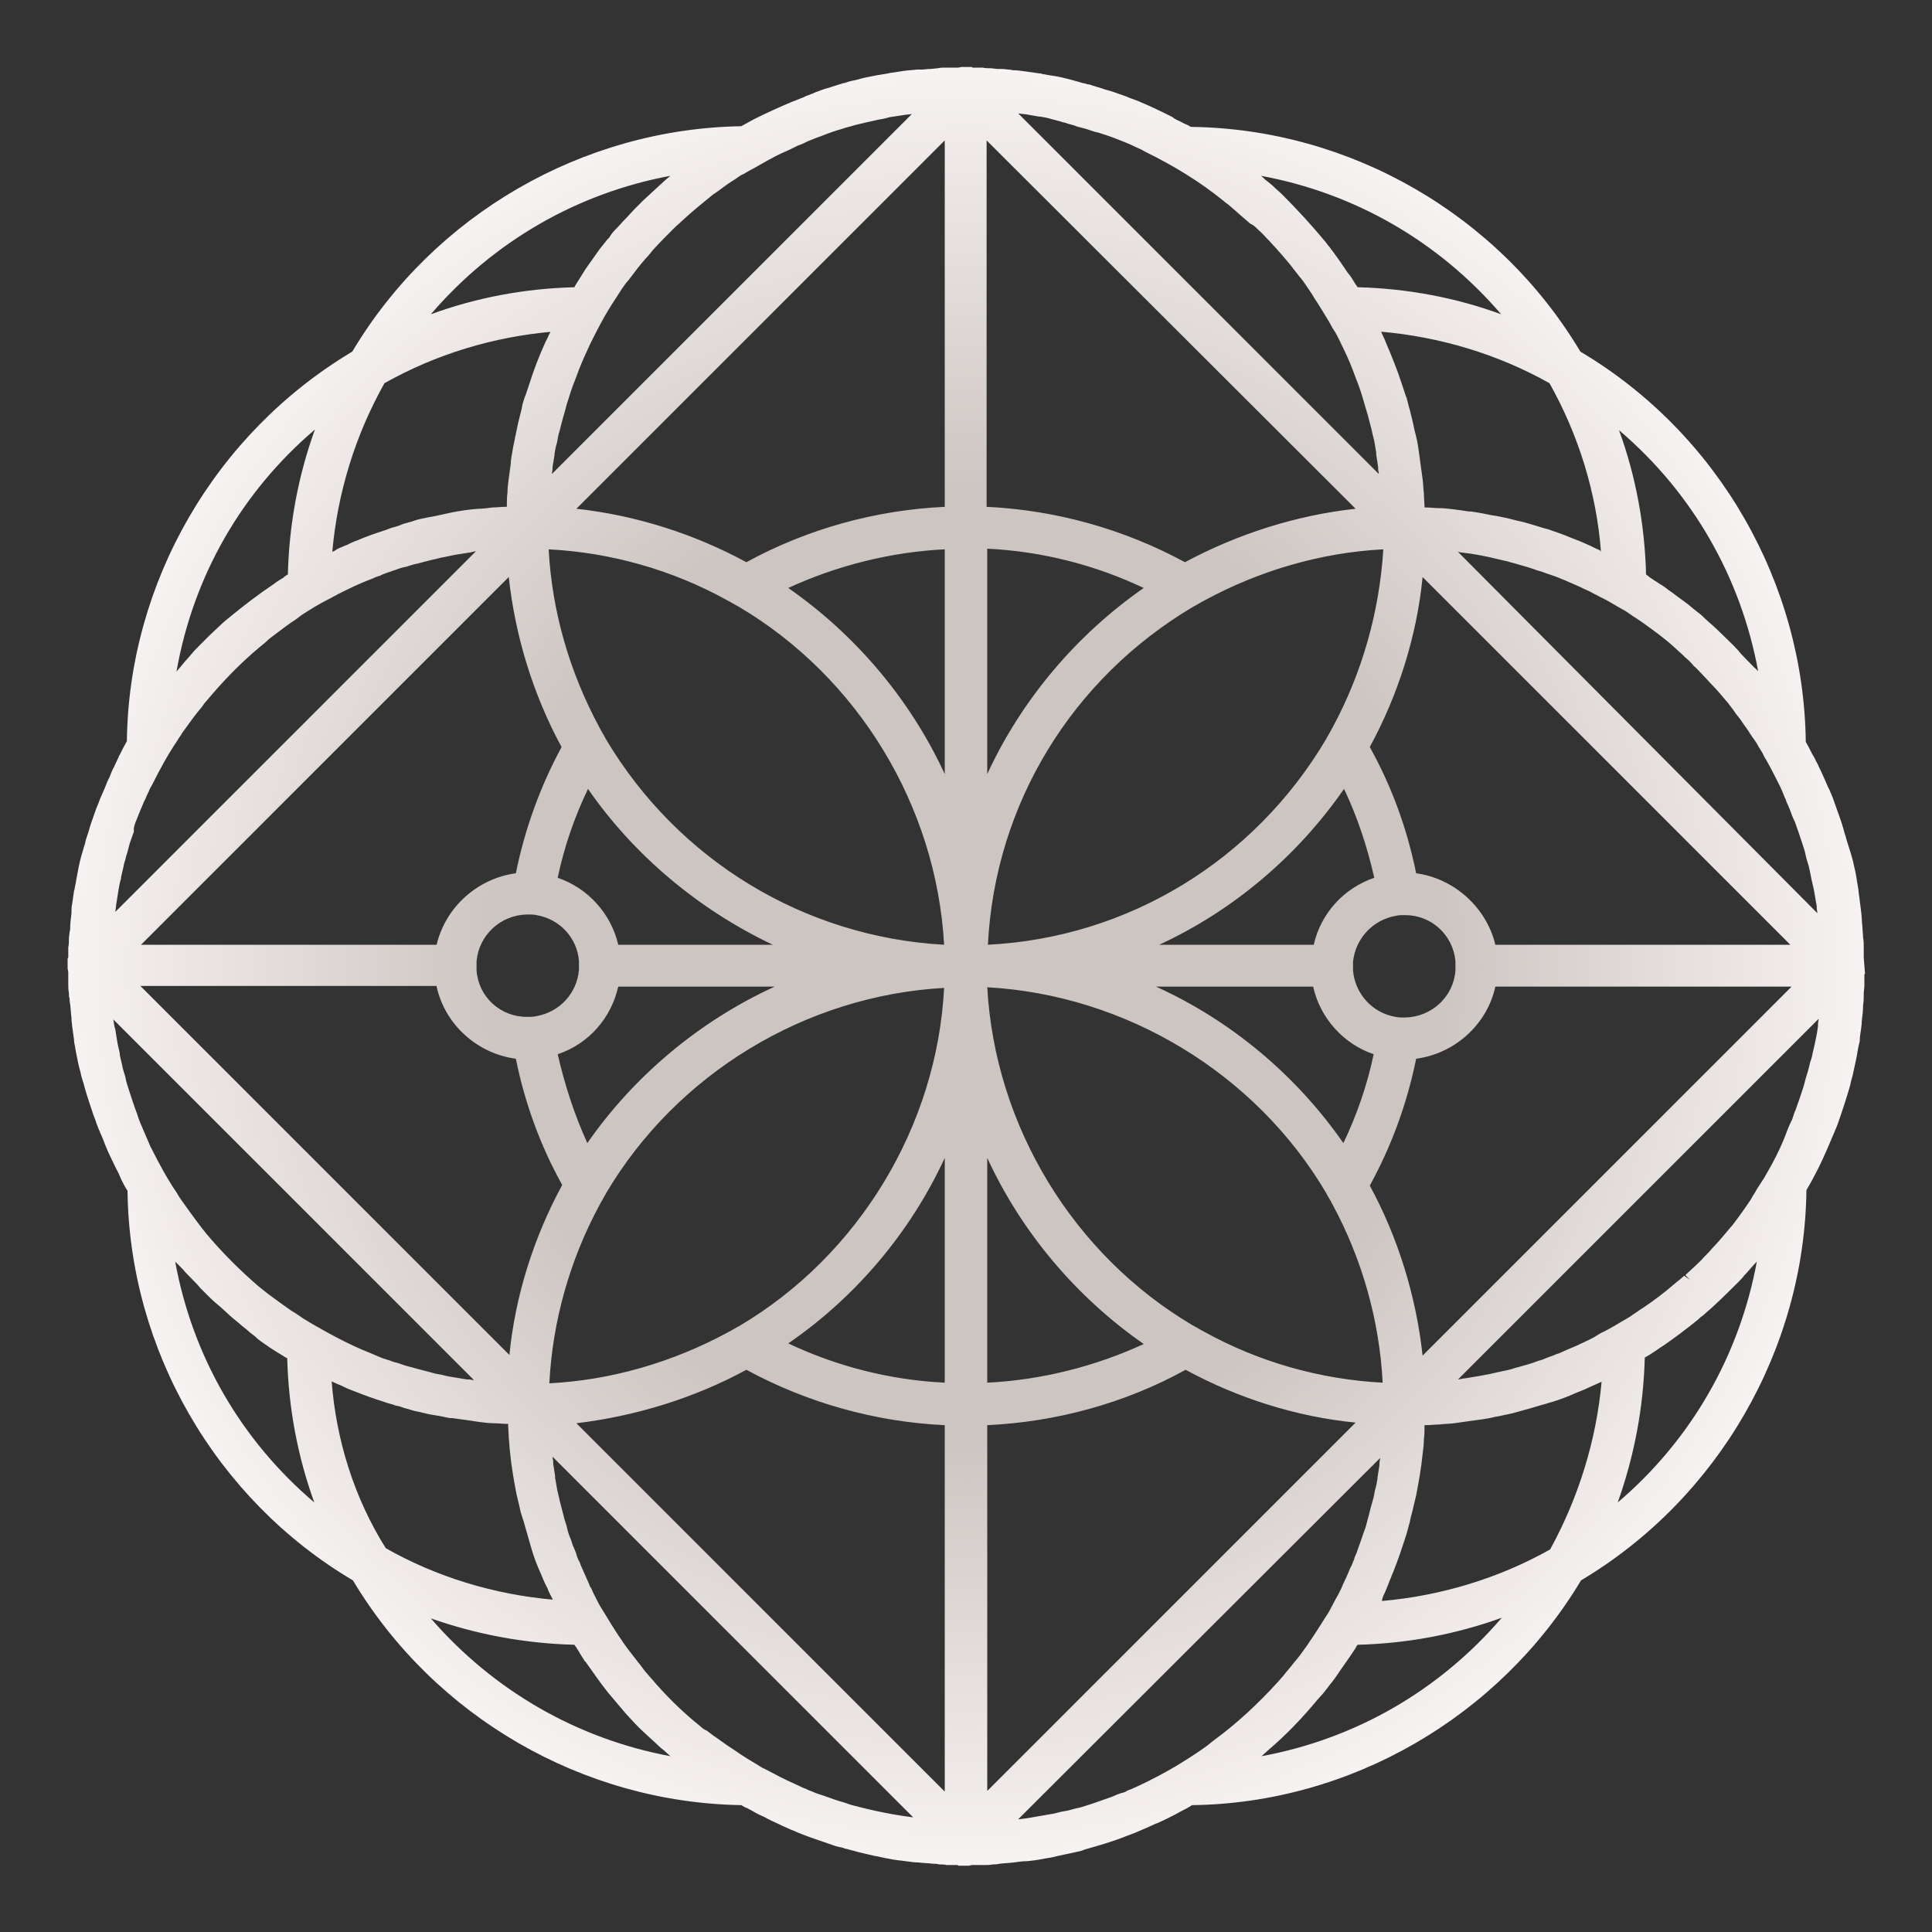 <?xml version="1.0" encoding="utf-8"?>
<!-- Generator: Adobe Illustrator 25.4.1, SVG Export Plug-In . SVG Version: 6.00 Build 0)  -->
<svg version="1.1" id="Camada_1" xmlns="http://www.w3.org/2000/svg" xmlns:xlink="http://www.w3.org/1999/xlink" x="0px" y="0px"
	 viewBox="0 0 300 300" style="enable-background:new 0 0 300 300;" xml:space="preserve">
<rect x="0" y="0" width="300" height="300" fill="#333333" stroke="none"/>
<style type="text/css">
	.st0{fill:url(#SVGID_1_);}
</style>
<radialGradient id="SVGID_1_" cx="150" cy="150" r="139.522" gradientUnits="userSpaceOnUse">
	<stop  offset="0" style="stop-color:#FFFFFF"/>
	<stop  offset="0" style="stop-color:#CDC5C2"/>
	<stop  offset="0.526" style="stop-color:#CDC5C2"/>
	<stop  offset="1" style="stop-color:#F7F3F2"/>
</radialGradient>
<path class="st0" d="M289.4,148.7c0-0.3,0-0.5,0-0.7c0-0.3,0-0.6,0-0.9c0-0.5,0-1-0.1-1.5c0-0.5-0.1-1.1-0.1-1.6
	c-0.1-0.8-0.1-1.7-0.2-2.4c-0.1-0.8-0.2-1.6-0.3-2.4c-0.1-0.5-0.1-1-0.2-1.5l-0.1-0.6c-0.1-0.4-0.1-0.8-0.2-1.2
	c-0.1-0.7-0.3-1.3-0.4-1.9c-0.1-0.4-0.2-0.8-0.3-1.1c-0.1-0.4-0.2-0.7-0.3-1l-0.5-1.6c-0.1-0.5-0.3-0.9-0.4-1.4
	c-0.3-1.1-0.7-2.2-1.1-3.3c-0.2-0.6-0.4-1.1-0.6-1.7c-0.1-0.3-0.3-0.7-0.5-1.2l-0.2-0.4c-0.5-1.1-0.9-2.1-1.5-3.3
	c-0.1-0.3-0.3-0.6-0.4-0.8c-0.2-0.5-0.5-0.9-0.7-1.3c-0.3-0.6-0.6-1.2-0.9-1.7c-0.3-24.7-13.6-47.9-35-60.6
	c-12.7-21.3-35.8-34.6-60.5-34.9c-0.3-0.2-0.7-0.4-1-0.5c-0.4-0.2-0.7-0.4-1-0.5c-0.2-0.1-0.4-0.2-0.7-0.4l-0.1-0.1
	c-0.4-0.2-0.8-0.4-1.2-0.6c-1.2-0.6-2.5-1.2-3.7-1.7c-0.6-0.3-1.3-0.5-1.8-0.7c-0.4-0.2-0.8-0.3-1.3-0.5c-0.8-0.3-1.7-0.6-2.5-0.8
	c-0.8-0.3-1.7-0.5-2.5-0.8l-0.2,0c-0.3-0.1-0.6-0.2-0.8-0.2c-0.3-0.1-0.6-0.2-1-0.3l-1.1-0.3c-0.8-0.2-1.6-0.4-2.3-0.5
	c-0.6-0.1-1.3-0.2-1.8-0.3c-0.2-0.1-0.5-0.1-0.5-0.1c-0.7-0.1-1.4-0.2-2.1-0.3c-0.7-0.1-1.4-0.2-2.1-0.2c-0.3-0.1-0.5-0.1-0.7-0.1
	c-0.5-0.1-1.1-0.1-1.7-0.1l-0.9-0.1c-0.4,0-0.9,0-1.3-0.1l-0.2,0c-0.3,0-0.6,0-0.6,0c-0.3,0-0.6,0-0.8,0l-0.1-0.1l-1.6,0l-0.5,0.1
	c-0.4,0-0.8,0-1.1,0c-0.3,0-0.6,0-0.9,0c-0.4,0-0.8,0-1.2,0.1l-1,0.1c-0.6,0-1.1,0.1-1.5,0.1c-0.3,0-0.5,0-0.6,0l-0.1,0
	c-0.7,0.1-1.4,0.1-2,0.2c-0.7,0.1-1.4,0.2-2,0.3c-0.2,0-0.4,0.1-0.5,0.1c-0.6,0.1-1.2,0.2-1.8,0.3c-1.1,0.2-2.1,0.4-3.1,0.7
	c-0.5,0.1-1,0.2-1.6,0.4c-0.2,0.1-0.4,0.1-0.4,0.1c-0.7,0.2-1.3,0.4-1.9,0.6c-0.7,0.2-1.4,0.4-2.1,0.7c-0.4,0.1-0.7,0.3-1,0.4
	c-0.5,0.2-0.9,0.3-1.2,0.5c-0.6,0.2-1.2,0.5-1.8,0.7c-1.9,0.8-3.9,1.7-5.9,2.7l-2,1.1C90.5,20,67.4,33.3,54.7,54.6
	c-21.3,12.7-34.7,35.8-35,60.5l-0.5,0.9c-0.2,0.4-0.4,0.8-0.6,1.2c-0.1,0.1-0.1,0.2-0.2,0.4l-0.7,1.5c-0.3,0.5-0.5,1.1-0.7,1.6
	c-0.3,0.5-0.5,1.1-0.7,1.6l-0.7,1.6c-0.2,0.5-0.4,1.1-0.6,1.5c-0.2,0.6-0.4,1.1-0.6,1.7c-0.3,0.8-0.5,1.5-0.7,2.2
	c-0.2,0.6-0.4,1.1-0.5,1.7l-0.2,0.6c-0.1,0.5-0.3,1-0.4,1.4c-0.3,1.1-0.5,2.2-0.7,3.3c-0.1,0.6-0.2,1.1-0.3,1.6
	c0,0.2-0.1,0.4-0.1,0.4c0,0,0,0,0,0c-0.1,0.7-0.2,1.4-0.3,2.1c-0.1,0.4-0.1,0.8-0.1,1.1l0,0.3c-0.1,0.8-0.2,1.6-0.2,2.2
	c0,0.2,0,0.5-0.1,0.7c0,0.3-0.1,0.7-0.1,1.1c0,0.4,0,0.9-0.1,1.3c0,0.3,0,0.6,0,0.8c0,0.3,0,0.6,0,0.8l-0.1,0.1v1.6l0.1,0.5
	c0,0.4,0,0.8,0,1c0,0.3,0,0.6,0,0.9c0,0.5,0,0.9,0.1,1.4c0,0.3,0,0.7,0.1,0.8c0,0.3,0,0.5,0.1,1c0.1,0.7,0.1,1.4,0.2,2l0,0.2
	c0,0.4,0.1,0.8,0.1,1.1c0.1,0.7,0.2,1.5,0.3,2.2l0,0.2c0.1,0.6,0.2,1.1,0.3,1.7c0.2,1,0.4,2.1,0.7,3.1c0.1,0.6,0.3,1.2,0.5,1.8
	l0.1,0.4c0.2,0.7,0.4,1.4,0.6,2c0.2,0.6,0.4,1.2,0.6,1.8c0.2,0.7,0.5,1.3,0.7,2c0.2,0.4,0.3,0.9,0.5,1.2c0,0.1,0.1,0.3,0.2,0.5
	c0.2,0.5,0.4,0.9,0.6,1.5c0.5,1.3,1.2,2.6,1.8,3.9c0.3,0.5,0.5,1,0.7,1.5c0.3,0.6,0.6,1.2,1,1.8c0.3,24.7,13.7,47.9,35,60.5
	c12.7,21.2,35.7,34.5,60.3,34.9c0.3,0.2,0.7,0.4,1,0.5c0.3,0.2,0.6,0.3,0.9,0.5c0.5,0.3,1.1,0.6,1.6,0.8c0.6,0.3,1.1,0.6,1.6,0.8
	c0.8,0.4,1.7,0.8,2.6,1.2c0.6,0.2,1.1,0.5,1.7,0.7c1.5,0.6,3.1,1.1,4.8,1.7c0.5,0.2,1,0.3,1.5,0.4l0.3,0.1c0.2,0.1,0.3,0.1,0.4,0.1
	c0.6,0.2,1.2,0.3,1.8,0.5c0.8,0.2,1.7,0.4,2.6,0.6c0.7,0.1,1.3,0.3,2,0.4c0.9,0.2,1.8,0.3,2.7,0.4c0.7,0.1,1.4,0.2,2,0.2
	c0.7,0.1,1.5,0.1,2.3,0.2c0.3,0,0.6,0,0.9,0.1c0.4,0,0.8,0,1.2,0.1l0.2,0c0.3,0,0.6,0,0.7,0c0.3,0,0.6,0,0.8,0l0.1,0.1h1.7l0.4-0.1
	c0.4,0,0.7,0,1,0c0.3,0,0.7,0,1,0c0.4,0,0.8,0,1.3-0.1c0.3,0,0.6,0,1-0.1c0.8-0.1,1.5-0.1,2.2-0.2c0.7-0.1,1.4-0.2,2.1-0.2
	c0.9-0.1,1.8-0.2,2.7-0.4c0.7-0.1,1.3-0.2,2-0.4c0.9-0.2,1.9-0.4,2.8-0.6c0.5-0.1,1-0.2,1.4-0.4c2.1-0.6,4.3-1.2,6.5-2.1
	c0.3-0.1,0.6-0.2,0.8-0.3c0.6-0.2,1.2-0.5,1.7-0.7c0.7-0.3,1.4-0.6,2-0.9l0.3-0.1c0.7-0.3,1.3-0.6,1.9-0.9c0.6-0.3,1.2-0.6,1.7-0.9
	c0.6-0.3,1.2-0.6,1.8-1c24.6-0.3,47.7-13.7,60.4-34.9c21.3-12.7,34.7-35.9,35-60.6c0.3-0.5,0.5-0.9,0.8-1.4c0.3-0.6,0.7-1.3,1-1.9
	c0.9-1.8,1.7-3.7,2.5-5.6l0.5-1.2c0.7-2,1.4-4.1,2-6.2l0.1-0.5c0.1-0.4,0.2-0.7,0.3-1.1c0.2-0.9,0.4-1.9,0.6-2.8
	c0.1-0.6,0.2-1.3,0.4-2.1c0.1-0.3,0.1-0.6,0.1-0.9c0.1-0.9,0.3-1.8,0.3-2.6c0.1-0.8,0.2-1.6,0.2-2.4c0.1-0.6,0.1-1.1,0.1-1.7
	c0-0.5,0.1-1,0.1-1.4c0-0.3,0-0.7,0-0.9c0-0.3,0-0.5,0-0.8l0.1-0.1L289.4,148.7L289.4,148.7z M153.3,221.3
	c10.7-0.5,21.4-3.4,30.8-8.6c8.1,4.4,17.2,7.3,26.4,8.2l-57.2,57.2V221.3z M153.3,214.7v-34.9c5.3,11.5,13.8,21.6,24.3,28.9
	C170,212.2,161.6,214.3,153.3,214.7z M153.3,120.2v-35c8.4,0.4,16.7,2.5,24.3,6.1C167.1,98.6,158.6,108.7,153.3,120.2z M184,87.3
	c-9.4-5.1-20-8.1-30.8-8.6V21.8L210.5,79C201.3,80,192.2,82.9,184,87.3z M203.9,153.2c1.1,4.9,4.7,8.9,9.4,10.5
	c-1,4.8-2.6,9.4-4.7,13.8c-7.3-10.5-17.4-19-29.1-24.3H203.9z M226,149.2L226,149.2c0,0.3,0,0.5,0,0.8c0,0.2,0,0.4,0,0.7
	c-0.3,4.1-3.7,7.2-7.8,7.3h-0.2c-0.4,0-0.9,0-1.3-0.1c-3.6-0.6-6.3-3.6-6.6-7.2c0-0.2,0-0.4,0-0.6c0-0.3,0-0.5,0-0.8
	c0.4-3.6,3.1-6.5,6.7-7.1c0.4-0.1,0.8-0.1,1.3-0.1h0.1C222.3,142.1,225.6,145.2,226,149.2z M204,146.7h-24
	c11.5-5.3,21.5-13.8,28.7-24.2c2.1,4.4,3.6,9,4.7,13.8C208.7,137.9,205.1,141.8,204,146.7z M232.2,146.7
	c-1.4-5.8-6.4-10.3-12.3-11.1c-1.4-6.9-3.8-13.5-7.2-19.6c4.4-8.1,7.3-17.2,8.2-26.4l57.1,57.1H232.2z M219.9,164.4
	c6-0.8,11-5.3,12.3-11.2h46l-57.3,57.3c-1-9.2-3.8-18.3-8.2-26.4C216.1,177.9,218.5,171.3,219.9,164.4z M206.9,113L206.9,113
	c-0.3,0.6-0.7,1.2-1,1.8c-11.2,18.9-30.8,30.8-52.5,31.9c1.1-21.8,13-41.3,31.9-52.5c0.6-0.3,1.2-0.7,1.8-1c8.5-4.6,18-7.4,27.7-7.9
	C214.2,95,211.5,104.5,206.9,113z M205.9,185.2c0.3,0.6,0.7,1.2,1,1.8c4.6,8.5,7.3,18,7.8,27.7c-9.7-0.5-19.2-3.2-27.7-7.9
	c-0.6-0.3-1.2-0.7-1.8-1c-18.6-11-30.7-31-31.9-52.5C174.8,154.5,194.9,166.6,205.9,185.2z M226.4,85.7c0.2,0,0.4,0.1,0.6,0.1
	c1.9,0.2,3.9,0.6,5.9,1.1c0.4,0.1,0.9,0.2,1.3,0.3l0.3,0.1c0.4,0.1,0.8,0.2,1.1,0.3c1.1,0.3,2.1,0.6,3.2,1c0.5,0.1,0.9,0.3,1.5,0.5
	c0.4,0.1,0.8,0.3,1.2,0.4c0.2,0.1,0.5,0.2,0.5,0.2c0.4,0.2,0.8,0.3,1.2,0.5c0.9,0.4,1.9,0.8,2.9,1.3c0.5,0.2,0.9,0.4,1.4,0.7
	c0.5,0.2,0.9,0.5,1.4,0.7c1,0.5,1.9,1.1,3,1.7c0.6,0.3,1.1,0.7,1.7,1.1c0.5,0.3,0.9,0.6,1.5,1c1.8,1.3,3.5,2.5,5.1,4
	c0.4,0.4,0.8,0.7,1.3,1.2l0.2,0.2c0.5,0.4,0.9,0.8,1.3,1.3c0.5,0.4,0.9,0.9,1.4,1.4c0.5,0.5,0.9,1,1.4,1.5c0.9,0.9,1.6,1.8,2.3,2.6
	c0.1,0.1,0.2,0.2,0.4,0.5c0.4,0.5,0.7,0.9,1.1,1.5c0.3,0.4,0.6,0.7,0.9,1.2c0.4,0.6,0.9,1.2,1.3,1.9c0.2,0.3,0.4,0.6,0.7,1
	c0.2,0.3,0.4,0.6,0.6,1c0.3,0.5,0.6,0.9,0.8,1.4c0.9,1.5,1.7,3.1,2.5,4.7c0.2,0.4,0.4,0.9,0.6,1.4c0.1,0.3,0.3,0.6,0.4,1
	c0.2,0.4,0.4,0.9,0.6,1.4c0.2,0.6,0.4,1.1,0.7,1.7c0.2,0.6,0.4,1.1,0.6,1.7c0.2,0.6,0.4,1.2,0.6,1.8c0.2,0.6,0.4,1.2,0.5,1.8
	c0.1,0.4,0.2,0.8,0.4,1.4c0.1,0.2,0.1,0.5,0.2,0.8c0.1,0.5,0.2,1,0.3,1.5c0.1,0.4,0.2,0.9,0.3,1.3c0.2,0.9,0.3,1.8,0.5,2.8l0,0.3
	c0,0.3,0.1,0.5,0.1,0.8L226.4,85.7z M270.8,102c-0.3-0.3-0.6-0.6-0.8-0.9c-0.9-1-1.9-1.9-2.7-2.7c-0.8-0.8-1.7-1.6-2.5-2.3
	c-0.3-0.3-0.6-0.6-1-0.9c-0.1-0.1-0.3-0.2-0.5-0.4l-0.4-0.3c-0.2-0.2-0.5-0.4-0.7-0.6l-1.9-1.4c-0.3-0.2-0.5-0.4-0.8-0.6
	c-0.5-0.3-0.9-0.7-1.4-1l-0.5-0.3c-0.2-0.2-0.5-0.3-0.9-0.6c-0.3-0.2-0.5-0.3-0.7-0.5c-0.1-0.1-0.3-0.2-0.4-0.3
	c-0.2-7.7-1.6-15.3-4.2-22.4c11.4,9.7,18.9,22.8,21.6,37.4C272.1,103.4,271.5,102.7,270.8,102z M248.1,85.3c-0.5-0.2-1-0.5-1.5-0.7
	c-0.7-0.3-1.3-0.6-1.9-0.8c-1.2-0.5-2.5-1-3.7-1.4c-0.5-0.2-0.9-0.3-1.3-0.4c-1.4-0.4-2.8-0.9-4.3-1.2c-0.4-0.1-0.8-0.2-1.2-0.3
	c-0.9-0.2-1.8-0.4-2.6-0.5c-0.5-0.1-1-0.2-1.5-0.3c-0.7-0.1-1.5-0.3-2.2-0.3c-0.6-0.1-1.3-0.2-2.1-0.3c-0.8-0.1-1.6-0.2-2.4-0.2
	c-0.7,0-1.3-0.1-2-0.1l-0.2,0c0,0,0,0,0,0c0,0,0,0,0,0c0-0.7-0.1-1.5-0.1-2.2c-0.1-0.8-0.1-1.5-0.2-2.2c-0.1-0.7-0.2-1.5-0.3-2.2
	c-0.1-0.7-0.2-1.5-0.3-2.2c-0.1-0.7-0.2-1.4-0.4-2.2l-0.1-0.4c-0.2-0.7-0.3-1.4-0.5-2.2l-0.4-1.6c-0.2-0.6-0.3-1.2-0.5-1.9l-0.1-0.2
	c-0.2-0.6-0.4-1.2-0.6-1.8c-0.7-2.2-1.6-4.4-2.5-6.5c-0.2-0.6-0.5-1.1-0.7-1.6c0,0,0-0.1-0.1-0.1c9.2,0.8,18.2,3.5,26.2,8
	c4.5,8,7.3,17,8,26.2C248.5,85.4,248.3,85.4,248.1,85.3z M210.8,44.6c-0.1-0.2-0.3-0.4-0.4-0.6c-0.3-0.5-0.6-1-1-1.5l-0.1-0.1
	c-1-1.5-1.9-2.8-2.9-4.1c-0.3-0.3-0.5-0.7-0.8-1c-2-2.4-4.2-4.8-6.5-7.1c-0.4-0.4-0.8-0.7-1.2-1.1c-0.4-0.4-0.8-0.7-1.3-1.1
	c-0.3-0.2-0.5-0.5-0.8-0.7c14.6,2.7,27.6,10.2,37.3,21.5C226,46.2,218.5,44.8,210.8,44.6z M195.1,35.4l0.3,0.3
	c0.5,0.4,0.9,0.9,1.4,1.4c0.5,0.5,0.9,1,1.4,1.5c0.4,0.5,0.9,1,1.3,1.5c0.4,0.5,0.8,0.9,1.3,1.6c0.4,0.5,0.8,1,1.1,1.4l0.1,0.1
	c0.4,0.5,0.8,1.1,1.2,1.7c0.3,0.4,0.6,0.9,0.9,1.4c0.8,1.2,1.5,2.4,2.3,3.7c0.3,0.6,0.6,1.1,1,1.7c0.3,0.6,0.6,1.1,0.9,1.8
	c0.6,1.2,1.2,2.5,1.7,3.8c0.2,0.5,0.4,1.1,0.6,1.6c0.5,1.2,0.9,2.5,1.3,3.9c0.2,0.6,0.3,1.1,0.5,1.7c0.2,0.8,0.4,1.5,0.6,2.3
	c0.1,0.6,0.3,1.2,0.4,1.7c0.1,0.6,0.2,1.2,0.3,1.8l0,0.3c0.1,0.6,0.2,1.2,0.3,2c0,0.1,0,0.1,0,0.3c0,0.2,0.1,0.4,0.1,0.7l-56-56
	c0.5,0.1,1,0.1,1.5,0.2c0.6,0.1,1.2,0.2,1.7,0.3l0.2,0c0.6,0.1,1.2,0.2,1.8,0.4l0.4,0.1c0.4,0.1,0.7,0.2,1.1,0.3l0.3,0.1
	c0.2,0,0.4,0.1,0.7,0.2c0.4,0.1,0.7,0.2,1.1,0.3l0.2,0.1c0.6,0.2,1.2,0.3,1.8,0.5c0.6,0.2,1.1,0.4,1.7,0.5c0.5,0.2,1,0.3,1.5,0.5
	c0.3,0.1,0.6,0.2,1.1,0.4c0.8,0.3,2.1,0.8,3.3,1.4c0.5,0.2,0.9,0.4,1.4,0.7c4.3,2.1,8.4,4.6,12.1,7.6c0.3,0.3,0.7,0.5,1,0.8
	c1,0.9,2.1,1.8,3.1,2.7C194.5,34.9,194.8,35.1,195.1,35.4z M214.3,226.4c0,0.3-0.1,0.5-0.1,0.8l0,0.3c-0.1,0.6-0.2,1.2-0.3,1.9
	l0,0.2c-0.1,0.6-0.2,1.2-0.4,1.8c-0.1,0.6-0.2,1.2-0.4,1.8c-0.2,0.7-0.4,1.4-0.6,2.3c-0.2,0.6-0.3,1.2-0.5,1.8
	c-0.2,0.5-0.4,1.1-0.6,1.7c-0.2,0.5-0.3,0.9-0.5,1.4l-0.1,0.3c-0.1,0.3-0.2,0.6-0.4,1c-0.1,0.2-0.1,0.4-0.2,0.6l-0.1,0.2
	c-0.1,0.3-0.2,0.6-0.4,0.9c-0.4,1-0.8,1.9-1.2,2.7c-0.1,0.3-0.2,0.5-0.4,0.9c-0.2,0.4-0.4,0.8-0.7,1.3c-0.3,0.6-0.7,1.3-1,1.9
	l-0.5,0.8c-0.2,0.3-0.4,0.6-0.7,1.1c-0.3,0.5-0.6,0.9-0.9,1.4l-0.2,0.3c-0.3,0.5-0.7,1-1,1.5c-0.7,1-1.4,2-2.2,2.9
	c-0.5,0.7-1.1,1.3-1.7,2.1c-0.3,0.3-0.5,0.6-0.8,0.9c-3,3.3-6.3,6.4-10,9.1l-1,0.8c-1.5,1.1-3.1,2.1-4.9,3.2l-1.4,0.8
	c-1.8,1-3.6,1.9-5.4,2.7c-0.3,0.1-0.6,0.2-0.9,0.4l-0.2,0.1c-0.1,0-0.3,0.1-0.4,0.1l-0.3,0.1c-0.3,0.1-0.6,0.2-1,0.4
	c-0.2,0.1-0.5,0.2-0.8,0.3c-1.2,0.4-2.2,0.8-3.2,1.1c-0.6,0.2-1.2,0.4-1.8,0.5c-0.7,0.2-1.4,0.4-2.2,0.5c-0.4,0.1-0.8,0.2-1.2,0.3
	l-1.7,0.3c-1.3,0.2-2.6,0.5-3.9,0.6L214.3,226.4z M197,271.7c2.7-2.3,5.2-4.9,7.6-7.8c0.3-0.3,0.6-0.7,0.9-1
	c0.5-0.6,0.9-1.2,1.4-1.8c0.4-0.5,0.8-1.1,1.2-1.7c0.9-1.3,1.7-2.4,2.4-3.5c0.1-0.2,0.2-0.4,0.3-0.5c7.7-0.2,15.2-1.6,22.4-4.2
	c-9.7,11.3-22.7,18.8-37.3,21.5C196.3,272.3,196.7,272,197,271.7z M214.8,247.8c0.4-0.8,0.7-1.6,1-2.4c0.2-0.4,0.3-0.8,0.5-1.2
	c0.8-2,1.5-4.1,2.1-6c0.2-0.6,0.3-1.2,0.5-1.8l0.1-0.5c0.1-0.5,0.3-1.1,0.4-1.6l0.5-2.1c0.4-2.1,0.8-4.3,1-6.4
	c0.1-0.8,0.2-1.5,0.2-2.3c0.1-0.7,0.1-1.5,0.1-2.2c0,0,0,0,0,0c0,0,0.1,0,0.1,0c0.7,0,1.4-0.1,2.1-0.1c0.8-0.1,1.6-0.1,2.4-0.2
	c0.7-0.1,1.4-0.2,2.1-0.3c0.7-0.1,1.5-0.2,2.2-0.3c0.7-0.1,1.3-0.2,2.1-0.4c0.7-0.1,1.4-0.3,2-0.4c0.5-0.1,0.9-0.2,1.2-0.3
	c1.5-0.4,2.9-0.8,4.2-1.2c0.5-0.1,0.9-0.3,1.4-0.4c1.3-0.4,2.6-0.9,3.7-1.4c0.7-0.3,1.3-0.5,1.9-0.8c0.7-0.3,1.3-0.6,2-0.9
	c0,0,0.1,0,0.1-0.1c-0.8,9.1-3.6,18.1-8,26.1c-8,4.5-17,7.2-26.1,8C214.6,248.3,214.7,248.1,214.8,247.8z M255.4,210.8
	c0.2-0.1,0.5-0.3,0.7-0.4c0.6-0.4,1.1-0.7,1.5-1c0.1-0.1,0.3-0.2,0.3-0.2c1.1-0.7,2.1-1.5,3.1-2.2c0.6-0.5,1.2-0.9,1.8-1.4
	c0.4-0.3,0.9-0.7,1.3-1.1l0.3-0.2c2-1.7,3.8-3.5,5.6-5.3c0.3-0.3,0.6-0.6,0.8-0.9c0.7-0.7,1.3-1.5,2-2.2
	c-2.7,14.6-10.2,27.7-21.6,37.4C253.8,226,255.2,218.5,255.4,210.8z M274,182.8c-0.3,0.5-0.6,0.9-0.9,1.4l0,0
	c-0.2,0.3-0.4,0.6-0.6,1c-0.2,0.3-0.4,0.6-0.6,1c-0.4,0.6-0.8,1.2-1.3,1.9c-0.3,0.4-0.5,0.7-0.8,1.1c-0.4,0.5-0.7,1-1.1,1.4
	l-0.5,0.6c-0.7,0.8-1.4,1.7-2.3,2.6c-0.4,0.5-0.9,1-1.4,1.5c-0.4,0.5-0.9,0.9-1.4,1.4c-0.4,0.4-0.9,0.8-1.4,1.3l0.7,0.7c0,0,0,0,0,0
	l-0.9-0.6c-0.4,0.4-0.8,0.7-1.3,1.1c-1.6,1.4-3.3,2.7-5.1,3.9c-0.5,0.3-1,0.7-1.5,1c-0.5,0.4-1.1,0.7-1.6,1c-1,0.6-2,1.2-3,1.7
	c-0.5,0.2-0.9,0.5-1.4,0.8c-0.4,0.2-0.9,0.5-1.4,0.7c-1,0.5-1.9,0.9-2.9,1.3l-1.1,0.5c-0.2,0.1-0.4,0.1-0.6,0.2
	c-0.4,0.2-0.8,0.3-1.3,0.5c-0.5,0.2-0.9,0.4-1.4,0.5c-1,0.4-2.1,0.7-3.2,1c-0.5,0.1-0.9,0.3-1.4,0.4c-0.4,0.1-0.9,0.2-1.4,0.3
	c-2,0.5-4,0.8-5.9,1.1c-0.2,0-0.4,0.1-0.6,0.1l56-56c0,0.2-0.1,0.5-0.1,0.8l0,0.3c-0.1,0.9-0.3,1.9-0.5,2.8
	c-0.1,0.4-0.2,0.9-0.3,1.3c-0.1,0.5-0.2,1-0.4,1.5c-0.1,0.3-0.1,0.5-0.2,0.8c-0.1,0.4-0.2,0.8-0.4,1.4c-0.2,0.6-0.3,1.2-0.5,1.8
	c-0.2,0.6-0.4,1.2-0.6,1.8c-0.2,0.6-0.4,1.1-0.6,1.7c-0.2,0.4-0.3,0.8-0.5,1.4l-0.2,0.4c-0.2,0.4-0.4,0.9-0.6,1.4
	C276.6,178.1,275.4,180.4,274,182.8z M146.7,85.3v34.9c-5.3-11.5-13.8-21.6-24.3-28.9C130,87.8,138.4,85.7,146.7,85.3z M146.7,179.8
	v34.9c-8.4-0.4-16.7-2.5-24.3-6.1C132.9,201.4,141.4,191.3,146.7,179.8z M115.9,212.7c9.4,5.1,20,8.1,30.8,8.6v56.9l-57.2-57.2
	C98.7,219.9,107.8,217.1,115.9,212.7z M114.8,205.9c-0.6,0.3-1.2,0.7-1.8,1c-8.5,4.6-18,7.4-27.7,7.9c0.5-9.7,3.2-19.2,7.8-27.7v0
	c0.3-0.6,0.7-1.2,1-1.8c11-18.6,31-30.7,52.5-31.9C145.5,174.8,133.4,194.9,114.8,205.9z M66,218.5L66,218.5L66,218.5
	C66,218.5,66,218.5,66,218.5z M74,150.7L74,150.7c0-0.2,0-0.4,0-0.7c0-0.2,0-0.5,0-0.8c0.4-4,3.7-7.1,7.8-7.2h0.2
	c0.4,0,0.9,0,1.3,0.1c3.6,0.6,6.3,3.5,6.6,7.1c0,0.2,0,0.5,0,0.7c0,0.2,0,0.4,0,0.7c-0.3,3.6-3,6.6-6.7,7.2
	c-0.4,0.1-0.8,0.1-1.3,0.1h-0.1C77.7,157.9,74.3,154.8,74,150.7z M96,146.7c-1.1-4.8-4.7-8.8-9.4-10.4c1-4.8,2.6-9.4,4.7-13.8
	c7.2,10.4,17.3,18.8,28.7,24.2H96z M86.6,163.7c4.8-1.6,8.3-5.6,9.4-10.5h24.3c-11.6,5.3-21.8,13.8-29.1,24.3
	C89.2,173.1,87.7,168.5,86.6,163.7z M80.1,135.6c-5.9,0.8-10.9,5.2-12.3,11.1H21.9l57.1-57.1c1,9.2,3.8,18.3,8.2,26.4
	C83.9,122.1,81.5,128.7,80.1,135.6z M67.8,153.2c1.3,5.9,6.3,10.4,12.3,11.2c1.4,6.9,3.8,13.5,7.2,19.6c-4.4,8.1-7.3,17.2-8.2,26.4
	l-57.3-57.3H67.8z M94.1,114.8c-0.3-0.6-0.7-1.2-1-1.8c-4.6-8.5-7.4-18-7.9-27.7c9.7,0.5,19.2,3.2,27.7,7.9c0.6,0.3,1.2,0.7,1.8,1
	c18.6,11,30.7,31,31.9,52.5C124.9,145.5,105.3,133.6,94.1,114.8z M85.7,73.6c0-0.3,0.1-0.5,0.1-0.8l0-0.3c0.1-0.6,0.2-1.2,0.3-1.8
	l0-0.2c0.1-0.6,0.2-1.2,0.4-1.8c0.1-0.6,0.2-1.2,0.4-1.8c0.2-0.8,0.4-1.6,0.6-2.3c0.2-0.6,0.3-1.1,0.5-1.8c0.4-1.3,0.8-2.6,1.3-3.8
	c0.2-0.5,0.4-1.1,0.6-1.6c0.5-1.3,1.1-2.6,1.7-3.9c0.3-0.6,0.6-1.2,0.9-1.8c0.3-0.6,0.6-1.1,0.9-1.7c0.7-1.3,1.5-2.6,2.3-3.8
	c0.3-0.5,0.6-0.9,0.9-1.4c0.3-0.4,0.6-0.9,1-1.3c0.9-1.2,1.8-2.4,2.7-3.4c0.4-0.4,0.7-0.8,1.1-1.3c1.1-1.2,2.2-2.3,3.3-3.4
	c0.4-0.4,0.8-0.7,1.2-1.1c1.5-1.4,3.1-2.7,4.7-4l1-0.7c0.8-0.6,1.6-1.2,2.6-1.8c0.4-0.3,0.8-0.6,1.3-0.8c0.5-0.3,1-0.6,1.6-0.9
	c1.6-0.9,3.1-1.8,4.7-2.5c0.5-0.2,0.9-0.4,1.5-0.7c0.2-0.1,0.4-0.2,0.6-0.3l0.3-0.1c0.3-0.1,0.7-0.3,1.1-0.5
	c0.4-0.2,0.8-0.3,1.2-0.5l1.1-0.4c1-0.4,2.1-0.8,3.2-1.1c0.5-0.2,1.1-0.3,1.7-0.5c0.4-0.1,0.7-0.2,1.2-0.3c0.4-0.1,0.8-0.2,1.3-0.3
	c0.4-0.1,0.9-0.2,1.3-0.3c0.6-0.1,1.2-0.2,1.8-0.4c0.6-0.1,1.3-0.2,2-0.3c0.5-0.1,0.9-0.1,1.5-0.2L85.7,73.6z M101.2,29.9
	c-0.4,0.4-0.9,0.8-1.3,1.2l-0.3,0.3c-0.4,0.4-0.7,0.7-1.1,1.1c-0.4,0.4-0.8,0.9-1.4,1.5c-0.5,0.5-0.9,1-1.4,1.5
	c-0.5,0.5-0.9,1-1.1,1.4c-0.1,0.1-0.2,0.2-0.3,0.3c-0.4,0.5-0.8,1-1.2,1.5c-0.4,0.6-0.8,1.1-1.2,1.7c-0.4,0.6-0.9,1.2-1.3,1.9
	c-0.3,0.5-0.7,1.1-1,1.6c-0.1,0.2-0.3,0.4-0.4,0.7c-7.7,0.2-15.2,1.6-22.3,4.2c9.7-11.3,22.7-18.8,37.2-21.5
	C103.1,28.1,102.2,29,101.2,29.9z M85.5,51.5c-0.3,0.5-0.5,1.1-0.8,1.6c-1,2.2-1.8,4.3-2.5,6.5c-0.2,0.6-0.4,1.2-0.6,1.8l-0.1,0.2
	c-0.2,0.6-0.4,1.2-0.5,1.9l-0.4,1.6c-0.2,0.7-0.3,1.4-0.5,2.3L80,67.8c-0.1,0.7-0.3,1.4-0.4,2.1c-0.1,0.7-0.3,1.5-0.3,2.2
	c-0.1,0.7-0.2,1.5-0.3,2.2c-0.1,0.7-0.2,1.5-0.2,2.2c-0.1,0.7-0.1,1.5-0.1,2.2c0,0,0,0,0,0c-0.1,0-0.2,0-0.3,0
	c-0.6,0-1.3,0.1-1.9,0.1C75.7,78.9,75,79,74.3,79c-1.4,0.1-2.8,0.3-4.3,0.6L68.2,80c-0.8,0.2-1.7,0.3-2.5,0.5
	c-0.6,0.1-1.3,0.3-1.8,0.5c-0.3,0.1-0.5,0.1-0.7,0.2c-0.5,0.1-1,0.3-1.2,0.4c-0.3,0.1-0.6,0.2-0.6,0.2c-0.5,0.1-1,0.3-1.5,0.5
	c-1.6,0.5-3,1-4.4,1.6c-0.6,0.2-1.2,0.5-1.6,0.7c-0.2,0.1-0.3,0.1-0.5,0.2c-0.5,0.2-1,0.4-1.4,0.7c-0.1,0.1-0.3,0.1-0.4,0.2
	c0.8-9.2,3.6-18.2,8.1-26.2c8-4.5,16.9-7.2,26.1-8C85.5,51.4,85.5,51.4,85.5,51.5z M44.7,89.2c-0.2,0.1-0.5,0.3-0.7,0.5
	c-0.5,0.3-1,0.6-1.5,1c-2.4,1.6-4.6,3.3-6.8,5.1c-0.5,0.4-1,0.8-1.5,1.3c-0.5,0.5-1.1,1-1.6,1.5c-0.5,0.5-1,1-1.5,1.5
	c-0.5,0.5-1,1-1.4,1.5c-0.4,0.5-0.9,1-1.3,1.5c-0.3,0.4-0.7,0.8-1,1.2C30,89.5,37.5,76.4,48.9,66.7C46.3,73.9,44.9,81.4,44.7,89.2z
	 M17.6,158.3l56,56c-0.3,0-0.5-0.1-0.8-0.1c-0.1,0-0.2,0-0.3,0c-0.6-0.1-1.2-0.2-1.8-0.3c-0.7-0.1-1.3-0.2-2-0.4
	c-0.6-0.1-1.2-0.2-1.8-0.4c-0.8-0.2-1.5-0.4-2.3-0.6c-0.6-0.2-1.2-0.3-1.8-0.5c-0.6-0.2-1.1-0.4-1.6-0.5c-0.4-0.1-0.7-0.3-1.2-0.4
	c-0.2-0.1-0.4-0.1-0.6-0.2l-0.5-0.2c-0.5-0.2-0.9-0.4-1.4-0.6c-3.3-1.3-6.4-3-9.5-4.8c-0.4-0.3-0.9-0.5-1.4-0.9
	c-0.4-0.3-0.9-0.6-1.4-0.9c-1.3-0.9-2.5-1.8-3.6-2.6c-0.5-0.4-1-0.8-1.5-1.2c-2.9-2.5-5.7-5.3-8.2-8.3c-0.2-0.3-0.5-0.6-0.7-0.9
	c-1-1.3-2-2.7-3-4.1c-0.2-0.3-0.5-0.7-0.7-1.1c-1.5-2.2-2.8-4.6-4-7c-0.2-0.3-0.3-0.7-0.5-1.1c-0.4-0.9-0.8-1.9-1.2-2.8l-0.2-0.5
	c-0.1-0.3-0.2-0.5-0.3-0.9c-0.5-1.3-0.9-2.6-1.3-3.8c-0.2-0.6-0.4-1.2-0.5-1.8l-0.1-0.4c-0.1-0.3-0.2-0.6-0.3-1
	c-0.1-0.3-0.1-0.6-0.2-0.9c-0.1-0.4-0.2-0.8-0.3-1.3l0-0.2c-0.1-0.6-0.3-1.2-0.4-1.9c-0.1-0.6-0.2-1.3-0.3-1.9
	C17.7,159.3,17.7,158.8,17.6,158.3z M28.4,197.1c0.4,0.5,0.9,1,1.3,1.4c0.5,0.5,1,1,1.4,1.5c0.5,0.5,1,1,1.5,1.5
	c0.5,0.5,1.1,1,1.7,1.5c0.4,0.4,0.8,0.7,1.3,1.2l0.1,0.1c0.6,0.5,1.2,1,1.8,1.5l0.1,0.1c0.4,0.3,0.9,0.7,1.2,1
	c0.4,0.3,0.7,0.5,1.1,0.9l0.5,0.4c1.1,0.8,2.3,1.6,3.5,2.3c0.2,0.1,0.4,0.3,0.7,0.4c0.2,7.7,1.6,15.2,4.2,22.4
	c-11.4-9.7-18.9-22.7-21.6-37.4C27.6,196.3,28,196.7,28.4,197.1z M51.5,214.5c0.6,0.3,1.1,0.5,1.6,0.7c0.2,0.1,0.4,0.2,0.4,0.2
	c0.6,0.3,1.2,0.5,1.7,0.7c1.5,0.6,2.9,1.1,4.5,1.6c0.5,0.2,1,0.3,1.3,0.4c0.1,0,0.4,0.2,0.7,0.2c0.5,0.1,0.9,0.3,1.3,0.4
	c0.3,0.1,0.5,0.1,0.7,0.2c0.6,0.2,1.2,0.3,1.7,0.4c0.2,0.1,0.4,0.1,0.4,0.1c0.7,0.2,1.3,0.3,2,0.4c0.7,0.1,1.4,0.3,2.1,0.4l0.3,0
	c1.5,0.2,2.9,0.4,4.2,0.6c0.8,0.1,1.5,0.2,2.3,0.2c0.7,0,1.3,0.1,2,0.1l0.2,0c0,0,0,0,0,0c0,0,0,0,0,0c0,0.7,0.1,1.5,0.1,2.2
	c0.1,0.8,0.1,1.5,0.2,2.2c0.2,2.2,0.6,4.4,1,6.5l0.5,2.1c0.1,0.6,0.3,1.2,0.5,1.8l0.1,0.3c0.2,0.7,0.4,1.4,0.6,2.1
	c0.2,0.7,0.4,1.4,0.6,2.1c0.4,1.4,0.9,2.7,1.5,4c0.3,0.7,0.5,1.3,1,2.2c0.2,0.6,0.5,1.1,0.8,1.7c0,0,0,0.1,0.1,0.1
	c-9.1-0.8-18.1-3.5-26-8C55,232.6,52.2,223.6,51.5,214.5C51.4,214.5,51.5,214.5,51.5,214.5z M89.2,255.4c0.1,0.2,0.3,0.4,0.4,0.6
	c0.4,0.6,0.7,1.2,1,1.6c0.1,0.2,0.2,0.4,0.3,0.4c1.2,1.7,2.3,3.3,3.5,4.8l2.7,3.2c1,1.1,1.9,2.1,2.9,3c0.4,0.4,0.9,0.8,1.3,1.2
	c0.6,0.5,1.1,1.1,1.8,1.6c0.3,0.3,0.7,0.6,1,0.9c-14.5-2.7-27.5-10.2-37.2-21.4C74,253.8,81.5,255.2,89.2,255.4z M108.8,268.1
	c-2.5-2-4.8-4.2-7-6.7c-0.4-0.5-0.9-1-1.3-1.5c-0.4-0.4-0.7-0.9-1.1-1.4c-0.1-0.2-0.3-0.3-0.4-0.5c-0.7-0.9-1.5-1.9-2.2-2.9
	c-0.3-0.5-0.7-1-1-1.5l-0.2-0.3c-0.3-0.5-0.6-0.9-1-1.6l-1.1-1.8c-0.4-0.6-0.7-1.2-1.1-2c-0.2-0.4-0.4-0.8-0.6-1.3l-0.1-0.1
	c-0.1-0.2-0.2-0.4-0.3-0.7c-0.4-0.9-0.8-1.8-1.2-2.7c-0.1-0.3-0.2-0.6-0.4-0.9l-0.2-0.5c0-0.1-0.1-0.2-0.1-0.4
	c-0.1-0.3-0.3-0.7-0.4-1l-0.1-0.2c-0.2-0.5-0.3-1-0.5-1.4c-0.2-0.5-0.4-1.1-0.5-1.7c-0.2-0.6-0.4-1.2-0.5-1.7
	c-0.2-0.8-0.4-1.5-0.6-2.3c-0.1-0.6-0.3-1.2-0.4-1.8c-0.1-0.6-0.2-1.2-0.3-1.7l0-0.3c-0.1-0.6-0.2-1.2-0.3-1.9l0-0.3
	c0-0.3-0.1-0.5-0.1-0.8l56,56c-3.1-0.4-6.1-1-9.1-1.8c-0.5-0.1-1-0.3-1.6-0.5c-1.1-0.3-2.2-0.7-3.3-1.1c-0.3-0.1-0.7-0.2-1.2-0.4
	c-0.4-0.2-0.8-0.3-1.2-0.5c-0.2-0.1-0.4-0.2-0.5-0.2l-1.5-0.7c-1.6-0.7-3.1-1.5-4.6-2.3c-0.5-0.2-0.9-0.5-1.4-0.8l-1.5-0.9l-0.3-0.2
	c-0.5-0.3-0.9-0.6-1.5-1c-0.8-0.5-1.5-1-2.2-1.5l-0.4-0.3c-0.2-0.1-0.4-0.3-0.6-0.4l-1.2-0.9C109.4,268.6,109.1,268.4,108.8,268.1z
	 M89.5,79l57.2-57.2v56.9c-10.7,0.5-21.3,3.4-30.8,8.6C107.8,82.9,98.7,80,89.5,79z M21.2,127.3c0.2-0.5,0.4-1,0.6-1.5l0.3-0.7
	c0.1-0.3,0.3-0.7,0.5-1.1c0.1-0.3,0.3-0.7,0.5-1.1c0.1-0.3,0.3-0.7,0.5-1c1.2-2.4,2.5-4.8,4-7c0.2-0.4,0.5-0.7,0.7-1.1
	c1-1.4,2-2.8,3.1-4.1c0.2-0.3,0.4-0.6,0.7-0.9c2.5-3,5.2-5.8,8.2-8.3c0.5-0.4,1-0.8,1.5-1.3c1.1-0.8,2.2-1.7,3.5-2.6
	c0.5-0.3,0.9-0.6,1.4-1c0.4-0.3,0.8-0.5,1.4-0.9c1.1-0.7,2.2-1.3,3.4-1.9c0.3-0.2,0.6-0.3,0.9-0.5c1.6-0.8,3.4-1.7,5.3-2.4
	c0.4-0.2,0.9-0.4,1.3-0.5l0.4-0.2c0.3-0.1,0.5-0.2,0.8-0.3c0.4-0.1,0.8-0.3,1.2-0.4c0.5-0.2,1.1-0.4,1.7-0.5
	c0.6-0.2,1.2-0.4,1.8-0.5c0.7-0.2,1.5-0.4,2.3-0.6c0.6-0.1,1.1-0.3,1.8-0.4c0.6-0.1,1.3-0.3,2-0.4c0.6-0.1,1.2-0.2,1.9-0.3
	c0.1,0,0.2,0,0.4-0.1c0.2,0,0.4-0.1,0.6-0.1l-56,56c0.1-0.5,0.1-1,0.2-1.5c0.1-0.6,0.2-1.3,0.3-1.9c0.1-0.6,0.2-1.2,0.4-1.8l0-0.2
	c0.1-0.4,0.2-0.9,0.3-1.3c0.1-0.3,0.1-0.6,0.2-0.9c0.1-0.3,0.2-0.6,0.3-1.1l0.1-0.3c0.2-0.6,0.3-1.2,0.5-1.8
	c0.2-0.6,0.4-1.1,0.6-1.7C20.7,128.6,20.9,128,21.2,127.3z M20.8,125.3L20.8,125.3L20.8,125.3L20.8,125.3z"/>
</svg>
